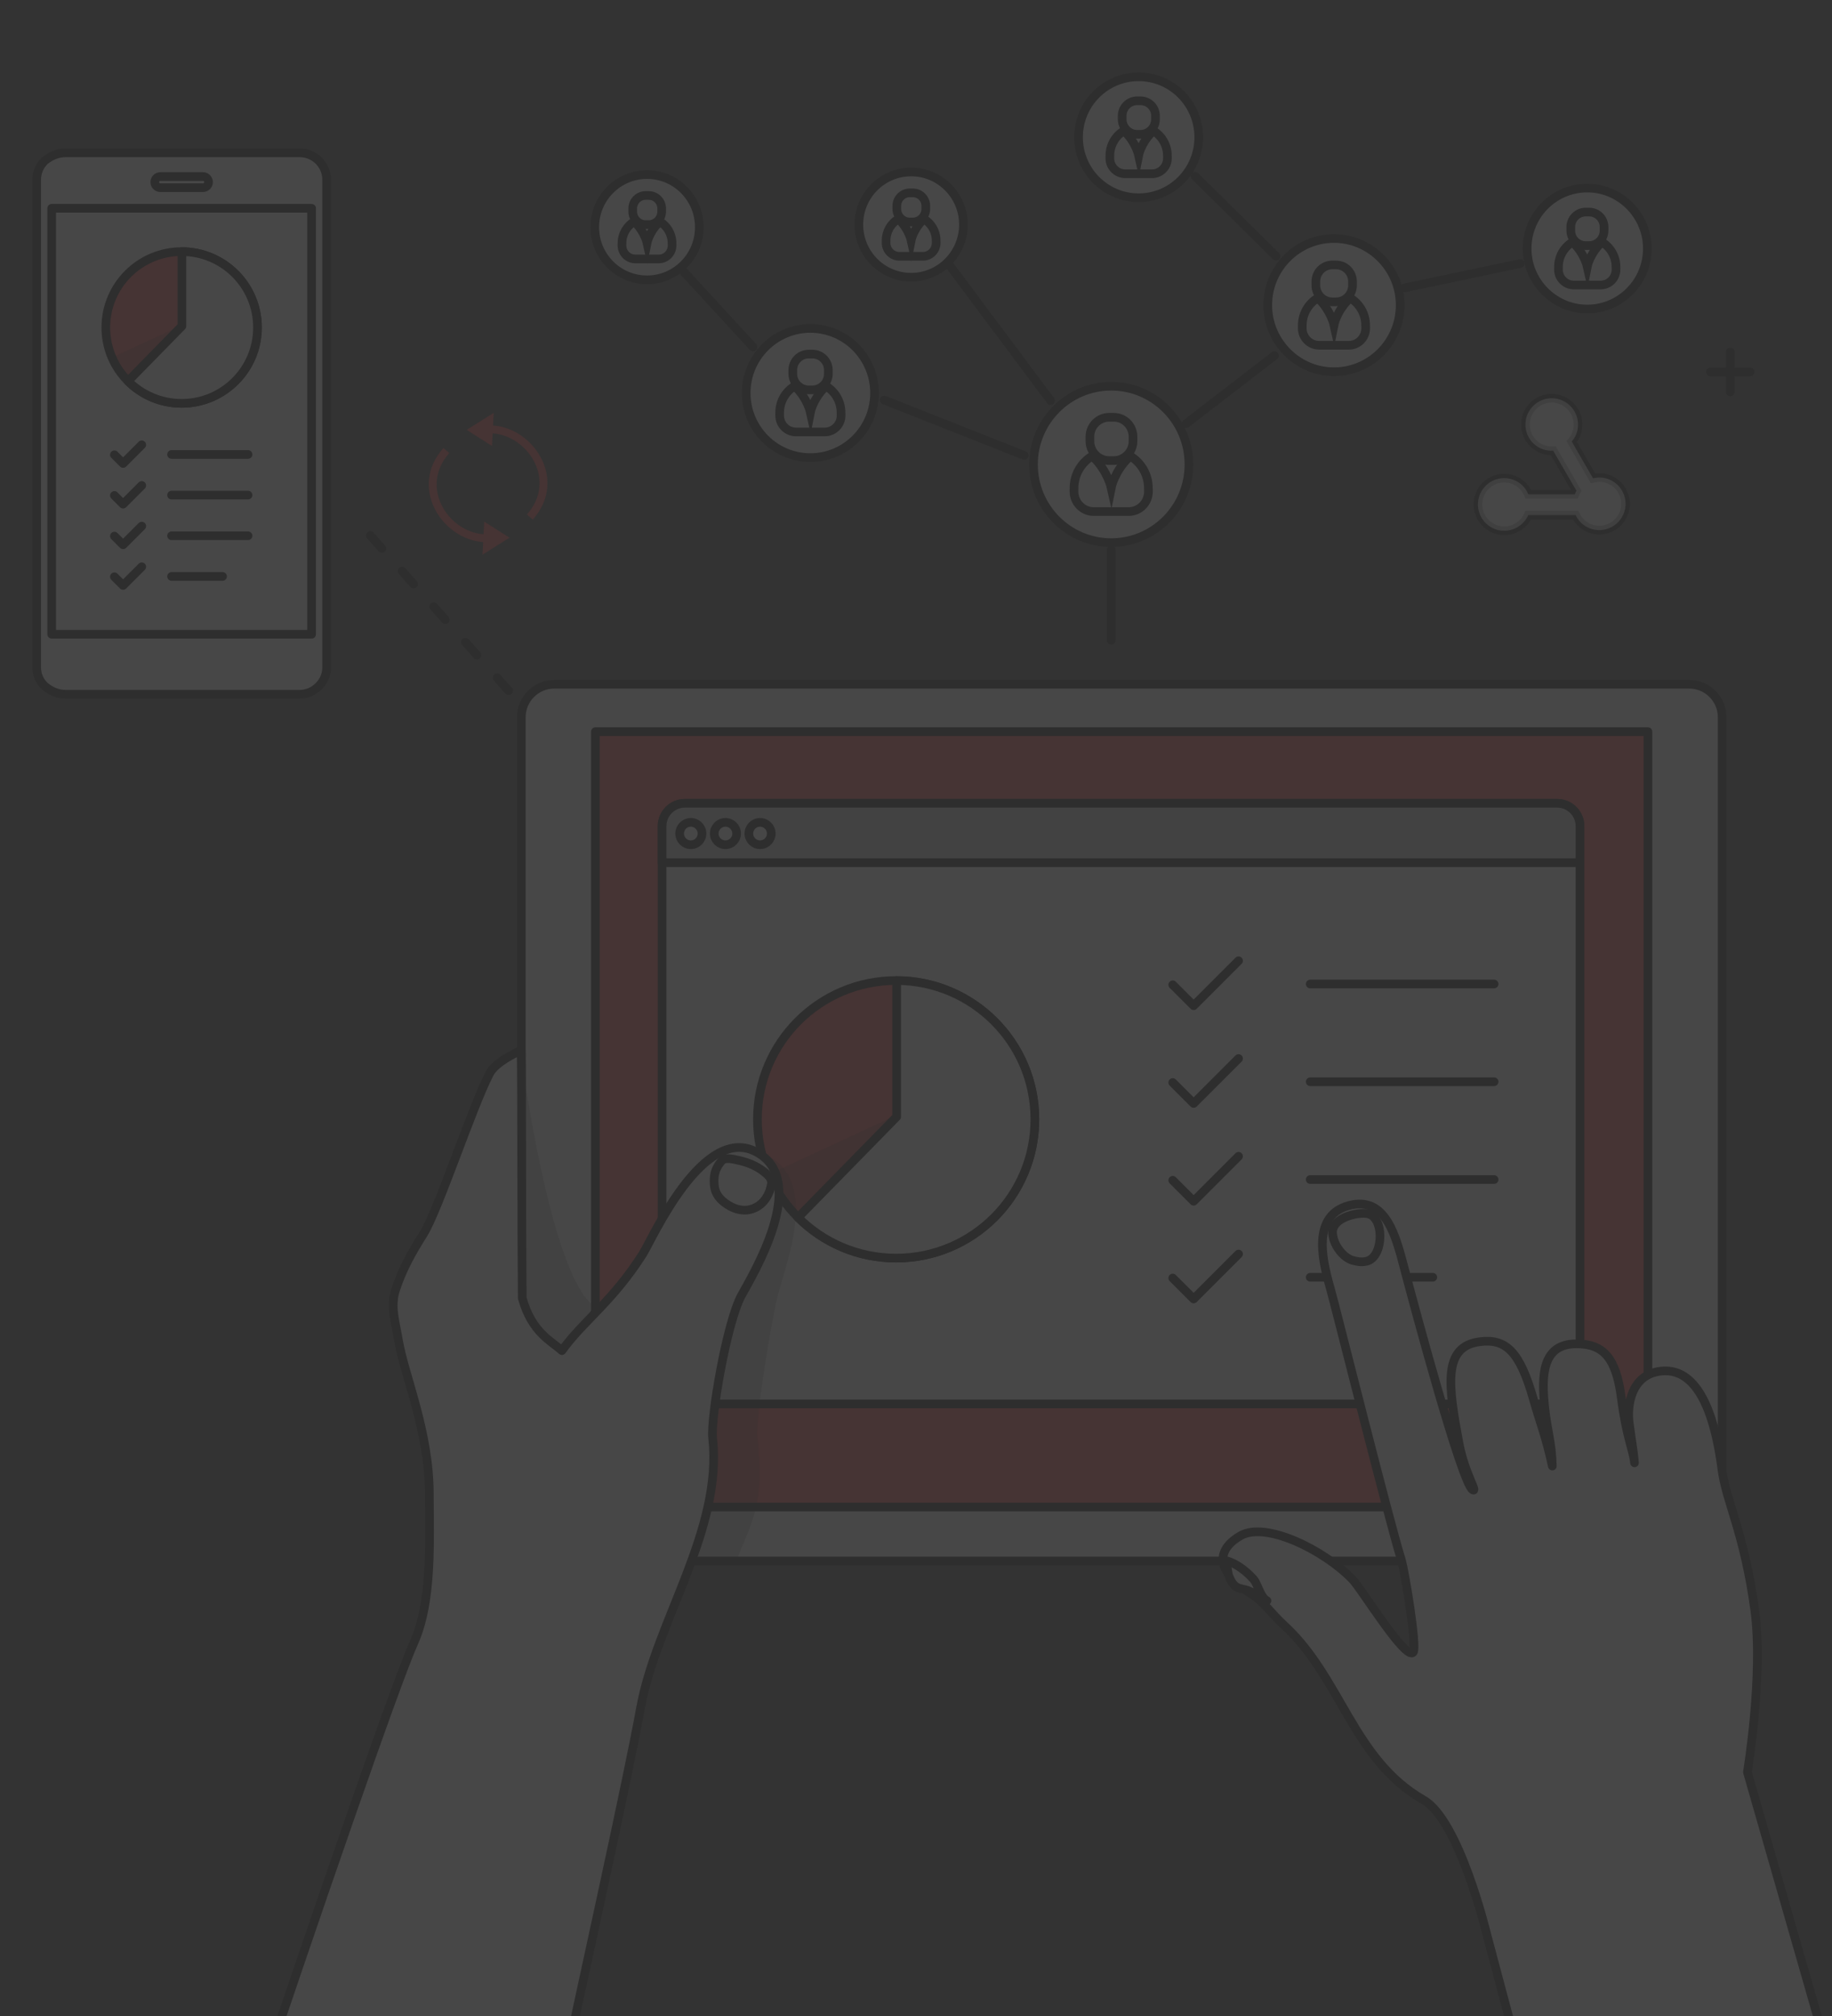 <?xml version="1.0" encoding="utf-8"?>
<!-- Generator: Adobe Illustrator 16.0.0, SVG Export Plug-In . SVG Version: 6.00 Build 0)  -->
<!DOCTYPE svg PUBLIC "-//W3C//DTD SVG 1.1//EN" "http://www.w3.org/Graphics/SVG/1.1/DTD/svg11.dtd">
<svg version="1.1" id="Calque_1" xmlns="http://www.w3.org/2000/svg" xmlns:xlink="http://www.w3.org/1999/xlink" x="0px" y="0px"
	 width="400px" height="440px" viewBox="0 0 400 440" enable-background="new 0 0 400 440" xml:space="preserve">
<rect x="0" y="0" width="400" height="440" fill="#333333" stroke="none"/>
<path opacity="0.1" fill="#FFFFFF" stroke="#000000" stroke-width="1.891" stroke-miterlimit="10" d="M351.746,104.815
	c-1.267-0.63-2.648-0.727-3.921-0.414l-4.655-8.038c0.052-0.066,0.118-0.107,0.169-0.175c1.948-2.501,1.496-6.106-1.008-8.054
	c-2.501-1.952-6.105-1.502-8.052,0.998c-1.95,2.503-1.503,6.111,1,8.059c1.137,0.888,2.502,1.251,3.84,1.178l5.095,8.757
	c-0.054,0.091-0.122,0.168-0.17,0.263c-0.081,0.165-0.124,0.337-0.189,0.504l-10.148-0.004c-0.515-1.225-1.427-2.29-2.71-2.929
	c-2.838-1.417-6.283-0.268-7.699,2.569c-1.418,2.839-0.268,6.284,2.568,7.704c2.838,1.418,6.289,0.267,7.707-2.574
	c0.038-0.08,0.054-0.164,0.09-0.245l10.36,0.006c0.53,1.112,1.403,2.075,2.593,2.668c2.838,1.418,6.288,0.268,7.702-2.569
	C355.734,109.683,354.585,106.234,351.746,104.815z"/>
<g opacity="0.1">
	<g>
		<g>
			
				<ellipse fill="#FFFFFF" stroke="#000000" stroke-width="1.891" stroke-miterlimit="10" cx="242.624" cy="101.364" rx="16.97" ry="17.068"/>
			<g>
				<path fill="#FFFFFF" stroke="#000000" stroke-width="1.891" stroke-miterlimit="10" d="M243.17,91.071h-0.986
					c-2.32,0-4.206,1.896-4.206,4.229v0.993c0,2.337,1.886,4.232,4.206,4.232h0.986c2.322,0,4.208-1.895,4.208-4.232v-0.993
					C247.378,92.966,245.492,91.071,243.17,91.071"/>
				<g>
					<g>
						<path fill="#FFFFFF" stroke="#000000" stroke-width="1.891" stroke-miterlimit="10" d="M250.737,106.56
							c0-0.009,0.001-0.013,0.001-0.019c0-2.991-1.602-5.594-3.981-7.02c-0.135,0.148-0.27,0.295-0.415,0.443
							c-3.047,3.065-3.718,6.476-3.718,6.476s-0.783-3.527-3.718-6.476c-0.146-0.148-0.283-0.295-0.419-0.447
							c-2.384,1.423-3.986,4.032-3.986,7.023c0,0.037,0.006,0.073,0.006,0.115c-0.004,0.062-0.01,0.128-0.01,0.194v0.444
							c0,2.408,1.942,4.363,4.334,4.363h7.584c2.396,0,4.338-1.955,4.338-4.363v-0.444
							C250.753,106.752,250.742,106.659,250.737,106.56z"/>
					</g>
				</g>
			</g>
		</g>
		<g>
			
				<ellipse fill="#FFFFFF" stroke="#000000" stroke-width="1.891" stroke-miterlimit="10" cx="176.935" cy="85.779" rx="14.011" ry="14.095"/>
			<g>
				<path fill="#FFFFFF" stroke="#000000" stroke-width="1.891" stroke-miterlimit="10" d="M177.387,77.281h-0.813
					c-1.917,0-3.474,1.566-3.474,3.495v0.818c0,1.931,1.557,3.493,3.474,3.493h0.813c1.917,0,3.473-1.562,3.473-3.493v-0.818
					C180.86,78.847,179.303,77.281,177.387,77.281"/>
				<g>
					<g>
						<path fill="#FFFFFF" stroke="#000000" stroke-width="1.891" stroke-miterlimit="10" d="M183.634,90.072
							c0-0.006,0.001-0.01,0.001-0.017c0-2.468-1.321-4.621-3.288-5.796c-0.11,0.123-0.222,0.244-0.341,0.366
							c-2.517,2.532-3.069,5.349-3.069,5.349s-0.646-2.915-3.071-5.349c-0.119-0.122-0.232-0.243-0.345-0.368
							c-1.968,1.174-3.292,3.33-3.292,5.798c0,0.031,0.003,0.061,0.003,0.096c-0.001,0.05-0.006,0.105-0.006,0.159v0.369
							c0,1.986,1.605,3.6,3.58,3.6h6.261c1.978,0,3.582-1.614,3.582-3.6v-0.369C183.648,90.231,183.639,90.151,183.634,90.072z"/>
					</g>
				</g>
			</g>
		</g>
		<g>
			
				<ellipse fill="#FFFFFF" stroke="#000000" stroke-width="1.891" stroke-miterlimit="10" cx="198.939" cy="49.019" rx="11.418" ry="11.486"/>
			<g>
				<path fill="#FFFFFF" stroke="#000000" stroke-width="1.891" stroke-miterlimit="10" d="M199.307,42.093h-0.663
					c-1.561,0-2.831,1.272-2.831,2.843v0.67c0,1.573,1.27,2.846,2.831,2.846h0.663c1.563,0,2.832-1.273,2.832-2.846v-0.67
					C202.139,43.365,200.87,42.093,199.307,42.093"/>
				<g>
					<g>
						<path fill="#FFFFFF" stroke="#000000" stroke-width="1.891" stroke-miterlimit="10" d="M204.398,52.518
							c0-0.007,0.001-0.011,0.001-0.015c0-2.011-1.077-3.766-2.678-4.723c-0.092,0.098-0.185,0.198-0.28,0.297
							c-2.051,2.063-2.502,4.359-2.502,4.359s-0.527-2.376-2.501-4.359c-0.098-0.1-0.191-0.199-0.282-0.301
							c-1.604,0.958-2.683,2.714-2.683,4.727c0,0.024,0.003,0.048,0.003,0.078c-0.001,0.042-0.006,0.086-0.006,0.131v0.297
							c0,1.621,1.307,2.936,2.917,2.936h5.101c1.613,0,2.92-1.314,2.92-2.936v-0.297C204.408,52.646,204.401,52.583,204.398,52.518z
							"/>
					</g>
				</g>
			</g>
		</g>
		<g>
			
				<ellipse fill="#FFFFFF" stroke="#000000" stroke-width="1.891" stroke-miterlimit="10" cx="141.273" cy="49.588" rx="11.418" ry="11.487"/>
			<g>
				<path fill="#FFFFFF" stroke="#000000" stroke-width="1.891" stroke-miterlimit="10" d="M141.64,42.664h-0.664
					c-1.562,0-2.83,1.274-2.83,2.847v0.667c0,1.573,1.268,2.847,2.83,2.847h0.664c1.563,0,2.83-1.274,2.83-2.847v-0.667
					C144.47,43.938,143.204,42.664,141.64,42.664"/>
				<g>
					<g>
						<path fill="#FFFFFF" stroke="#000000" stroke-width="1.891" stroke-miterlimit="10" d="M146.73,53.087
							c0-0.006,0.001-0.01,0.001-0.014c0-2.012-1.076-3.764-2.677-4.722c-0.091,0.097-0.183,0.198-0.28,0.298
							c-2.05,2.062-2.502,4.356-2.502,4.356s-0.528-2.374-2.502-4.356c-0.098-0.1-0.189-0.201-0.282-0.3
							c-1.604,0.958-2.683,2.711-2.683,4.724c0,0.025,0.003,0.048,0.003,0.077c-0.001,0.043-0.006,0.088-0.006,0.131v0.297
							c0,1.624,1.309,2.937,2.917,2.937h5.103c1.613,0,2.919-1.313,2.919-2.937v-0.297C146.741,53.216,146.734,53.15,146.73,53.087z
							"/>
					</g>
				</g>
			</g>
		</g>
		<g>
			<path fill="#FFFFFF" stroke="#000000" stroke-width="1.891" stroke-miterlimit="10" d="M305.696,65.837
				c0.435,8.628-6.611,15.716-15.188,15.277c-7.343-0.372-13.311-6.375-13.683-13.764c-0.435-8.628,6.61-15.715,15.187-15.277
				C299.355,52.448,305.323,58.452,305.696,65.837z"/>
			<g>
				<path fill="#FFFFFF" stroke="#000000" stroke-width="1.891" stroke-miterlimit="10" d="M291.726,57.828h-0.84
					c-1.979,0-3.583,1.612-3.583,3.603v0.844c0,1.992,1.604,3.605,3.583,3.605h0.84c1.979,0,3.584-1.613,3.584-3.605V61.43
					C295.31,59.439,293.703,57.828,291.726,57.828"/>
				<g>
					<g>
						<path fill="#FFFFFF" stroke="#000000" stroke-width="1.891" stroke-miterlimit="10" d="M298.17,71.021
							c0-0.008,0.001-0.012,0.001-0.018c0-2.546-1.363-4.768-3.39-5.979c-0.114,0.126-0.229,0.251-0.354,0.376
							c-2.595,2.613-3.166,5.516-3.166,5.516s-0.67-3.005-3.168-5.516c-0.123-0.125-0.241-0.25-0.357-0.378
							c-2.028,1.211-3.395,3.432-3.395,5.98c0,0.033,0.003,0.063,0.003,0.1c-0.001,0.053-0.008,0.109-0.008,0.164v0.378
							c0,2.054,1.654,3.716,3.695,3.716h6.457c2.042,0,3.696-1.663,3.696-3.716v-0.378C298.185,71.184,298.175,71.104,298.17,71.021
							z"/>
					</g>
				</g>
			</g>
		</g>
		<g>
			<path fill="#FFFFFF" stroke="#000000" stroke-width="1.891" stroke-miterlimit="10" d="M359.654,53.389
				c0.501,7.966-6.029,14.536-13.949,14.03c-6.531-0.417-11.831-5.746-12.243-12.315c-0.502-7.967,6.027-14.536,13.948-14.032
				C353.94,41.488,359.24,46.82,359.654,53.389z"/>
			<g>
				<path fill="#FFFFFF" stroke="#000000" stroke-width="1.891" stroke-miterlimit="10" d="M346.979,46.285h-0.763
					c-1.796,0-3.253,1.468-3.253,3.273v0.766c0,1.806,1.457,3.273,3.253,3.273h0.763c1.798,0,3.254-1.468,3.254-3.273v-0.766
					C350.233,47.752,348.776,46.285,346.979,46.285"/>
				<g>
					<g>
						<path fill="#FFFFFF" stroke="#000000" stroke-width="1.891" stroke-miterlimit="10" d="M352.833,58.265
							c0-0.005,0.001-0.01,0.001-0.015c0-2.312-1.239-4.327-3.08-5.426c-0.104,0.113-0.209,0.227-0.32,0.34
							c-2.357,2.371-2.875,5.009-2.875,5.009s-0.609-2.727-2.876-5.009c-0.113-0.113-0.219-0.227-0.323-0.343
							c-1.844,1.1-3.083,3.118-3.083,5.429c0,0.03,0.002,0.057,0.002,0.089c-0.001,0.048-0.007,0.102-0.007,0.15v0.342
							c0,1.866,1.502,3.375,3.354,3.375h5.863c1.853,0,3.355-1.509,3.355-3.375V58.49C352.844,58.413,352.836,58.341,352.833,58.265
							z"/>
					</g>
				</g>
			</g>
		</g>
		<g>
			
				<ellipse fill="#FFFFFF" stroke="#000000" stroke-width="1.891" stroke-miterlimit="10" cx="248.612" cy="29.959" rx="13.124" ry="13.2"/>
			<g>
				<path fill="#FFFFFF" stroke="#000000" stroke-width="1.891" stroke-miterlimit="10" d="M249.035,22h-0.764
					c-1.795,0-3.253,1.466-3.253,3.272v0.765c0,1.809,1.458,3.273,3.253,3.273h0.764c1.795,0,3.253-1.465,3.253-3.273v-0.765
					C252.288,23.466,250.83,22,249.035,22"/>
				<g>
					<g>
						<path fill="#FFFFFF" stroke="#000000" stroke-width="1.891" stroke-miterlimit="10" d="M254.885,33.979
							c0-0.005,0.002-0.009,0.002-0.015c0-2.313-1.238-4.328-3.079-5.428c-0.103,0.113-0.21,0.227-0.321,0.343
							c-2.356,2.371-2.875,5.007-2.875,5.007s-0.605-2.729-2.875-5.007c-0.112-0.116-0.219-0.23-0.323-0.346
							c-1.845,1.1-3.083,3.119-3.083,5.431c0,0.028,0.003,0.057,0.003,0.089c-0.001,0.047-0.008,0.1-0.008,0.151v0.341
							c0,1.864,1.504,3.375,3.353,3.375h5.865c1.852,0,3.354-1.511,3.354-3.375v-0.341C254.897,34.126,254.89,34.053,254.885,33.979
							z"/>
					</g>
				</g>
			</g>
		</g>
		
			<line fill="none" stroke="#000000" stroke-width="1.891" stroke-linecap="round" stroke-linejoin="round" stroke-miterlimit="10" x1="242.624" y1="139.754" x2="242.624" y2="120.007"/>
		
			<line fill="none" stroke="#000000" stroke-width="1.891" stroke-linecap="round" stroke-linejoin="round" stroke-miterlimit="10" x1="260.94" y1="38.465" x2="278.607" y2="55.913"/>
		
			<line fill="none" stroke="#000000" stroke-width="1.891" stroke-linecap="round" stroke-linejoin="round" stroke-miterlimit="10" x1="259.005" y1="92.441" x2="278.246" y2="77.628"/>
		
			<line fill="none" stroke="#000000" stroke-width="1.891" stroke-linecap="round" stroke-linejoin="round" stroke-miterlimit="10" x1="207.496" y1="58.129" x2="229.382" y2="87.43"/>
		
			<line fill="none" stroke="#000000" stroke-width="1.891" stroke-linecap="round" stroke-linejoin="round" stroke-miterlimit="10" x1="193.052" y1="87.317" x2="223.634" y2="99.394"/>
		
			<line fill="none" stroke="#000000" stroke-width="1.891" stroke-linecap="round" stroke-linejoin="round" stroke-miterlimit="10" x1="149.251" y1="59.262" x2="164.405" y2="75.72"/>
		
			<line fill="none" stroke="#000000" stroke-width="1.891" stroke-linecap="round" stroke-linejoin="round" stroke-miterlimit="10" x1="306.795" y1="62.807" x2="331.951" y2="57.514"/>
	</g>
</g>
<g opacity="0.1">
	
		<line fill="none" stroke="#000000" stroke-width="1.891" stroke-linecap="round" stroke-linejoin="round" stroke-miterlimit="10" x1="373.449" y1="81.184" x2="382.123" y2="81.183"/>
	
		<line fill="none" stroke="#000000" stroke-width="1.891" stroke-linecap="round" stroke-linejoin="round" stroke-miterlimit="10" x1="377.786" y1="85.521" x2="377.786" y2="76.846"/>
</g>
<g opacity="0.1">
	<g>
		<g>
			
				<path fill="#FFFFFF" stroke="#000000" stroke-width="1.891" stroke-linecap="round" stroke-linejoin="round" stroke-miterlimit="10" d="
				M368.828,149.342H121.006c-3.962,0-7.179,3.223-7.179,7.186v31.458v114.055v31.454c0,3.967,3.216,7.191,7.179,7.191h247.822
				c3.962,0,7.189-3.225,7.189-7.191v-31.454V187.987v-31.458C376.018,152.565,372.79,149.342,368.828,149.342z"/>
			<g>
				
					<polygon fill="#F23939" stroke="#000000" stroke-width="1.891" stroke-linecap="round" stroke-linejoin="round" stroke-miterlimit="10" points="
					129.994,159.683 129.994,160.979 129.994,328.91 359.807,328.91 359.807,160.979 359.807,159.683 				"/>
			</g>
		</g>
		<g>
			<g>
				<g>
					<g>
						<g>
							
								<path fill="#FFFFFF" stroke="#000000" stroke-width="1.891" stroke-linecap="round" stroke-linejoin="round" stroke-miterlimit="10" d="
								M339.988,306.414H149.546c-2.758,0-4.987-2.237-4.987-4.988v-121.12c0-2.756,2.229-4.987,4.987-4.987h190.442
								c2.754,0,4.99,2.231,4.99,4.987v121.12C344.979,304.177,342.742,306.414,339.988,306.414z"/>
							
								<path fill="#FFFFFF" stroke="#000000" stroke-width="1.891" stroke-linecap="round" stroke-linejoin="round" stroke-miterlimit="10" d="
								M344.977,188.279v-7.96c0-2.76-2.237-5-5.004-5H149.56c-2.766,0-5,2.239-5,5v7.96H344.977z"/>
							<path opacity="0.2" d="M344.977,188.279v-7.96c0-2.76-2.237-5-5.004-5H149.56c-2.766,0-5,2.239-5,5v7.96H344.977z"/>
							
								<path fill="#FFFFFF" stroke="#000000" stroke-width="1.891" stroke-linecap="round" stroke-linejoin="round" stroke-miterlimit="10" d="
								M153.275,181.927c0,1.347-1.092,2.441-2.444,2.441c-1.351,0-2.439-1.094-2.439-2.441c0-1.352,1.088-2.447,2.439-2.447
								C152.183,179.48,153.275,180.576,153.275,181.927z"/>
							
								<path fill="#FFFFFF" stroke="#000000" stroke-width="1.891" stroke-linecap="round" stroke-linejoin="round" stroke-miterlimit="10" d="
								M160.838,181.927c0,1.347-1.096,2.441-2.444,2.441c-1.351,0-2.444-1.094-2.444-2.441c0-1.352,1.094-2.447,2.444-2.447
								C159.742,179.48,160.838,180.576,160.838,181.927z"/>
							
								<path fill="#FFFFFF" stroke="#000000" stroke-width="1.891" stroke-linecap="round" stroke-linejoin="round" stroke-miterlimit="10" d="
								M168.397,181.927c0,1.347-1.095,2.441-2.444,2.441c-1.352,0-2.445-1.094-2.445-2.441c0-1.352,1.093-2.447,2.445-2.447
								C167.303,179.48,168.397,180.576,168.397,181.927z"/>
						</g>
					</g>
				</g>
				<g>
					
						<line fill="#FFFFFF" stroke="#000000" stroke-width="1.891" stroke-linecap="round" stroke-linejoin="round" stroke-miterlimit="10" x1="286.073" y1="214.764" x2="326.224" y2="214.764"/>
					
						<polyline fill="#FFFFFF" stroke="#000000" stroke-width="1.891" stroke-linecap="round" stroke-linejoin="round" stroke-miterlimit="10" points="
						256.058,214.935 260.621,219.495 270.428,209.692 					"/>
					
						<line fill="#FFFFFF" stroke="#000000" stroke-width="1.891" stroke-linecap="round" stroke-linejoin="round" stroke-miterlimit="10" x1="286.073" y1="236.099" x2="326.224" y2="236.099"/>
					
						<polyline fill="#FFFFFF" stroke="#000000" stroke-width="1.891" stroke-linecap="round" stroke-linejoin="round" stroke-miterlimit="10" points="
						256.058,236.268 260.621,240.833 270.428,231.03 					"/>
					
						<line fill="#FFFFFF" stroke="#000000" stroke-width="1.891" stroke-linecap="round" stroke-linejoin="round" stroke-miterlimit="10" x1="286.073" y1="257.438" x2="326.224" y2="257.438"/>
					
						<polyline fill="#FFFFFF" stroke="#000000" stroke-width="1.891" stroke-linecap="round" stroke-linejoin="round" stroke-miterlimit="10" points="
						256.058,257.603 260.621,262.173 270.428,252.365 					"/>
					
						<line fill="#FFFFFF" stroke="#000000" stroke-width="1.891" stroke-linecap="round" stroke-linejoin="round" stroke-miterlimit="10" x1="286.073" y1="278.771" x2="312.84" y2="278.771"/>
					
						<polyline fill="#FFFFFF" stroke="#000000" stroke-width="1.891" stroke-linecap="round" stroke-linejoin="round" stroke-miterlimit="10" points="
						256.058,278.94 260.621,283.505 270.428,273.701 					"/>
				</g>
				<g>
					
						<path fill="#F23939" stroke="#000000" stroke-width="1.891" stroke-linecap="round" stroke-linejoin="round" stroke-miterlimit="10" d="
						M225.954,244.296c0-16.728-13.56-30.289-30.291-30.289c-16.726,0-30.286,13.56-30.286,30.287
						c0,16.73,13.56,30.292,30.288,30.292C212.394,274.584,225.954,261.023,225.954,244.296z"/>
					<path opacity="0.2" d="M192.554,258.281c0.916-4.852,1.844-9.818,2.939-14.771l-27.62,12.819c0,0,5.493,14.169,21.757,17.547
						C190.583,268.654,191.582,263.449,192.554,258.281z"/>
					
						<path fill="#FFFFFF" stroke="#000000" stroke-width="1.891" stroke-linecap="round" stroke-linejoin="round" stroke-miterlimit="10" d="
						M195.777,214.013l-0.001,29.73l-21.529,21.973c5.482,5.479,13.055,8.87,21.418,8.87c16.728-0.002,30.289-13.563,30.289-30.29
						C225.954,227.606,212.453,214.074,195.777,214.013z"/>
				</g>
			</g>
		</g>
		<path opacity="0.2" d="M131.127,285.338c0,0-8.68,3.099-17.313-54.308l0.209,52.275c0,0,1.749,9.116,8.663,11.474
			C125.699,290.744,127.592,289.026,131.127,285.338z"/>
		<g>
			<path opacity="0.2" d="M167.931,252.365c-8.084-4.688-24.633,80.133-29.426,88.312l22.218,0.011
				c3.369-8.414,6.271-12.342,4.672-26.812c-0.482-4.37,2.618-22.761,4.008-29.376C171.036,276.728,179.195,258.886,167.931,252.365
				z"/>
			
				<path fill="#FFFFFF" stroke="#000000" stroke-width="1.891" stroke-linecap="round" stroke-linejoin="round" stroke-miterlimit="10" d="
				M93.745,326.101c0.004,10.012,0.713,23.378-3.404,32.489c-7.634,16.907-69.37,200.237-74.671,223.937h81.748
				c7.792-54.923,36.393-176.617,42.452-209.817c3.458-18.95,17.944-38.784,15.728-58.833c-0.482-4.37,3.058-25.144,6.267-31.093
				c2.364-4.394,14.852-24.669,3.587-31.19c-11.767-6.822-23.044,18.842-25.105,22.096c-6.6,10.399-13.055,14.656-17.659,21.091
				c-2.312-2.12-6.557-3.905-8.663-11.474c-0.14-14.267-0.101-48.882-0.238-54.017c-1.15,0.418-5.642,2.594-6.9,5.019
				c-3.843,7.419-11.218,29.891-14.428,34.997c-2.559,4.077-4.58,7.625-6.095,12.225c-1.18,3.567-0.047,6.932,0.668,11.171
				C88.314,300.196,93.73,312.45,93.745,326.101z"/>
			
				<path fill="#FFFFFF" stroke="#000000" stroke-width="1.891" stroke-linecap="round" stroke-linejoin="round" stroke-miterlimit="10" d="
				M157.048,254.014c-0.821,1.183-1.156,2.345-1.137,3.812c0.009,1.842,0.478,3.546,3.036,5.158c3.55,2.24,6.591,0.803,8.031-1.09
				c0.836-1.092,1.289-2.349,1.466-3.597c0.135-1.054-0.784-1.934-1.982-2.813c-1.469-1.071-3.099-1.754-5.134-2.225
				c-1.423-0.328-3.065-0.703-3.728,0.066C157.395,253.554,157.212,253.786,157.048,254.014z"/>
		</g>
	</g>
	<g>
		
			<path fill="#FFFFFF" stroke="#000000" stroke-width="1.891" stroke-linecap="round" stroke-linejoin="round" stroke-miterlimit="10" d="
			M280.251,354.614c12.576,11.45,15.065,29.386,30.594,38.254c7.825,4.476,13.798,29.402,13.798,29.402l33.797,126.771
			l64.492-17.881l-41.404-144.396c0,0,3.527-21.209,1.604-35.377c-2.283-16.797-6.242-23.62-7.159-30.652
			c-1.176-9.016-4.178-22.477-13.292-21.484c-6.709,0.728-7.443,7.803-6.963,11.304c0.896,6.527,0.908,5.968,1.163,8.713
			c-0.255-2.745-1.763-5.507-2.876-14.139c-1.141-8.871-3.976-11.856-9.877-11.831c-7.534,0.026-7.551,7.122-6.862,13.791
			c0.526,5.168,1.552,7.676,1.669,12.883c-1.37-6.345-2.628-9.3-4.138-14.611c-2.958-10.402-6.008-13.307-11.8-12.515
			c-8.024,1.102-6.806,9.539-4.437,22.155c1.254,6.647,4.229,10.852,2.976,10.148c-2.371-1.345-12.84-40.464-14.797-47.861
			c-1.885-7.112-3.991-16.462-12.298-14.157c-8.675,2.405-5.256,13.461-3.823,18.639c1.226,4.403,12.774,50.559,15.271,58.387
			c0.82,2.563,3.542,19.27,2.697,20.429c-1.554,2.118-11.321-13.832-13.271-15.854c-6.245-6.462-18.978-12.758-24.503-9.532
			c-6.513,3.813-3.853,8.866,2.188,12.549C275.979,349.568,277.637,352.23,280.251,354.614z"/>
		
			<path fill="#FFFFFF" stroke="#000000" stroke-width="1.891" stroke-linecap="round" stroke-linejoin="round" stroke-miterlimit="10" d="
			M292.854,273.385c0.736,0.823,1.612,1.443,2.471,1.691c1.107,0.324,2.36,0.509,3.484,0.051c3.326-1.379,3.415-9.487-0.188-10.228
			c-2.102-0.426-7.801,0.833-7.677,4.155C291.001,270.569,291.789,272.187,292.854,273.385z"/>
		
			<path fill="#FFFFFF" stroke="#000000" stroke-width="1.891" stroke-linecap="round" stroke-linejoin="round" stroke-miterlimit="10" d="
			M272.876,343.815c-1.369-1.332-3.171-2.606-4.901-3.124c-0.369-0.102,0.199,2.914,0.28,3.134c0.355,0.932,0.872,2.051,1.77,2.563
			c0.758,0.437,1.827,0.476,2.646,0.824c1.382,0.59,2.633,1.461,3.958,2.152c-1.506-0.789-1.896-3.513-2.976-4.741
			C273.42,344.362,273.154,344.085,272.876,343.815z"/>
	</g>
</g>
<g opacity="0.1">
	<g>
		<g id="XMLID_23_">
			<path fill="#FFFFFF" stroke="#000000" stroke-width="1.891" stroke-miterlimit="10" d="M65.365,151.523H14.33
				c-1.608,0-3.121-0.584-4.546-1.755c-1.186-1.149-1.776-2.528-1.776-4.164V39.277c0-1.634,0.59-3.034,1.778-4.217
				c1.423-1.133,2.936-1.703,4.544-1.703h51.035c1.627,0,3.036,0.57,4.222,1.703c1.145,1.184,1.729,2.583,1.729,4.217v106.328
				c0,1.636-0.584,3.015-1.729,4.164C68.401,150.939,66.992,151.523,65.365,151.523z"/>
		</g>
		<g>
			<path fill="#FFFFFF" stroke="#000000" stroke-width="1.891" stroke-miterlimit="10" d="M44.309,40.964h-9.291
				c-0.678,0-1.228-0.546-1.228-1.217c0-0.674,0.55-1.22,1.228-1.22h9.291c0.677,0,1.225,0.546,1.225,1.22
				C45.534,40.418,44.986,40.964,44.309,40.964z"/>
		</g>
		
			<polygon fill="#FFFFFF" stroke="#000000" stroke-width="1.891" stroke-linecap="round" stroke-linejoin="round" stroke-miterlimit="10" points="
			68.039,45.458 67.604,45.458 11.288,45.458 11.288,138.426 67.604,138.426 68.039,138.426 		"/>
		<g>
			
				<line fill="none" stroke="#000000" stroke-width="1.891" stroke-linecap="round" stroke-linejoin="round" stroke-miterlimit="10" x1="37.46" y1="99.188" x2="54.159" y2="99.188"/>
			
				<polyline fill="none" stroke="#000000" stroke-width="1.891" stroke-linecap="round" stroke-linejoin="round" stroke-miterlimit="10" points="
				24.977,99.259 26.875,101.156 30.954,97.079 			"/>
			
				<line fill="none" stroke="#000000" stroke-width="1.891" stroke-linecap="round" stroke-linejoin="round" stroke-miterlimit="10" x1="37.46" y1="108.061" x2="54.159" y2="108.061"/>
			
				<polyline fill="none" stroke="#000000" stroke-width="1.891" stroke-linecap="round" stroke-linejoin="round" stroke-miterlimit="10" points="
				24.977,108.131 26.875,110.03 30.954,105.954 			"/>
			
				<line fill="none" stroke="#000000" stroke-width="1.891" stroke-linecap="round" stroke-linejoin="round" stroke-miterlimit="10" x1="37.46" y1="116.937" x2="54.159" y2="116.937"/>
			
				<polyline fill="none" stroke="#000000" stroke-width="1.891" stroke-linecap="round" stroke-linejoin="round" stroke-miterlimit="10" points="
				24.977,117.004 26.875,118.904 30.954,114.826 			"/>
			
				<line fill="none" stroke="#000000" stroke-width="1.891" stroke-linecap="round" stroke-linejoin="round" stroke-miterlimit="10" x1="37.46" y1="125.808" x2="48.593" y2="125.808"/>
			
				<polyline fill="none" stroke="#000000" stroke-width="1.891" stroke-linecap="round" stroke-linejoin="round" stroke-miterlimit="10" points="
				24.977,125.878 26.875,127.777 30.954,123.7 			"/>
		</g>
		<g>
			
				<circle fill="#F23939" stroke="#000000" stroke-width="1.891" stroke-linecap="round" stroke-linejoin="round" stroke-miterlimit="10" cx="39.662" cy="71.474" r="16.56"/>
			<path opacity="0.2" d="M37.961,79.121c0.5-2.652,1.008-5.368,1.607-8.075l-15.102,7.008c0,0,3.003,7.747,11.896,9.594
				C36.883,84.792,37.429,81.946,37.961,79.121z"/>
			
				<path fill="#FFFFFF" stroke="#000000" stroke-width="1.891" stroke-linecap="round" stroke-linejoin="round" stroke-miterlimit="10" d="
				M39.723,54.918l0,16.254l-11.77,12.013c2.997,2.996,7.137,4.849,11.71,4.85c9.146-0.002,16.56-7.416,16.56-16.562
				C56.222,62.351,48.84,54.951,39.723,54.918z"/>
		</g>
	</g>
</g>
<g opacity="0.1">
	<g>
		<g>
			<g>
				<path fill="#F23939" d="M111.248,117.354l-5.527-3.521c-0.047,0.921-0.094,1.839-0.143,2.759
					c-7.729-0.528-14.089-10.297-7.477-17.71c-0.427-0.371-0.855-0.742-1.283-1.11c-7.671,8.599-0.295,19.932,8.672,20.542
					c-0.048,0.919-0.095,1.84-0.143,2.759L111.248,117.354z"/>
			</g>
		</g>
	</g>
	<g>
		<g>
			<g>
				<path fill="#F23939" d="M101.898,93.822l5.525,3.521c0.049-0.919,0.096-1.839,0.145-2.759
					c7.729,0.527,14.088,10.296,7.476,17.71c0.428,0.372,0.855,0.742,1.283,1.112c7.672-8.6,0.295-19.933-8.671-20.544
					c0.048-0.919,0.096-1.838,0.142-2.757L101.898,93.822z"/>
			</g>
		</g>
	</g>
</g>
<g opacity="0.1">
	<g>
		<g>
			
				<line fill="none" stroke="#000000" stroke-width="1.891" stroke-linecap="round" stroke-linejoin="round" stroke-miterlimit="10" stroke-dasharray="3.781,6.617" x1="80.869" y1="116.882" x2="111.158" y2="150.863"/>
		</g>
	</g>
</g>
</svg>
